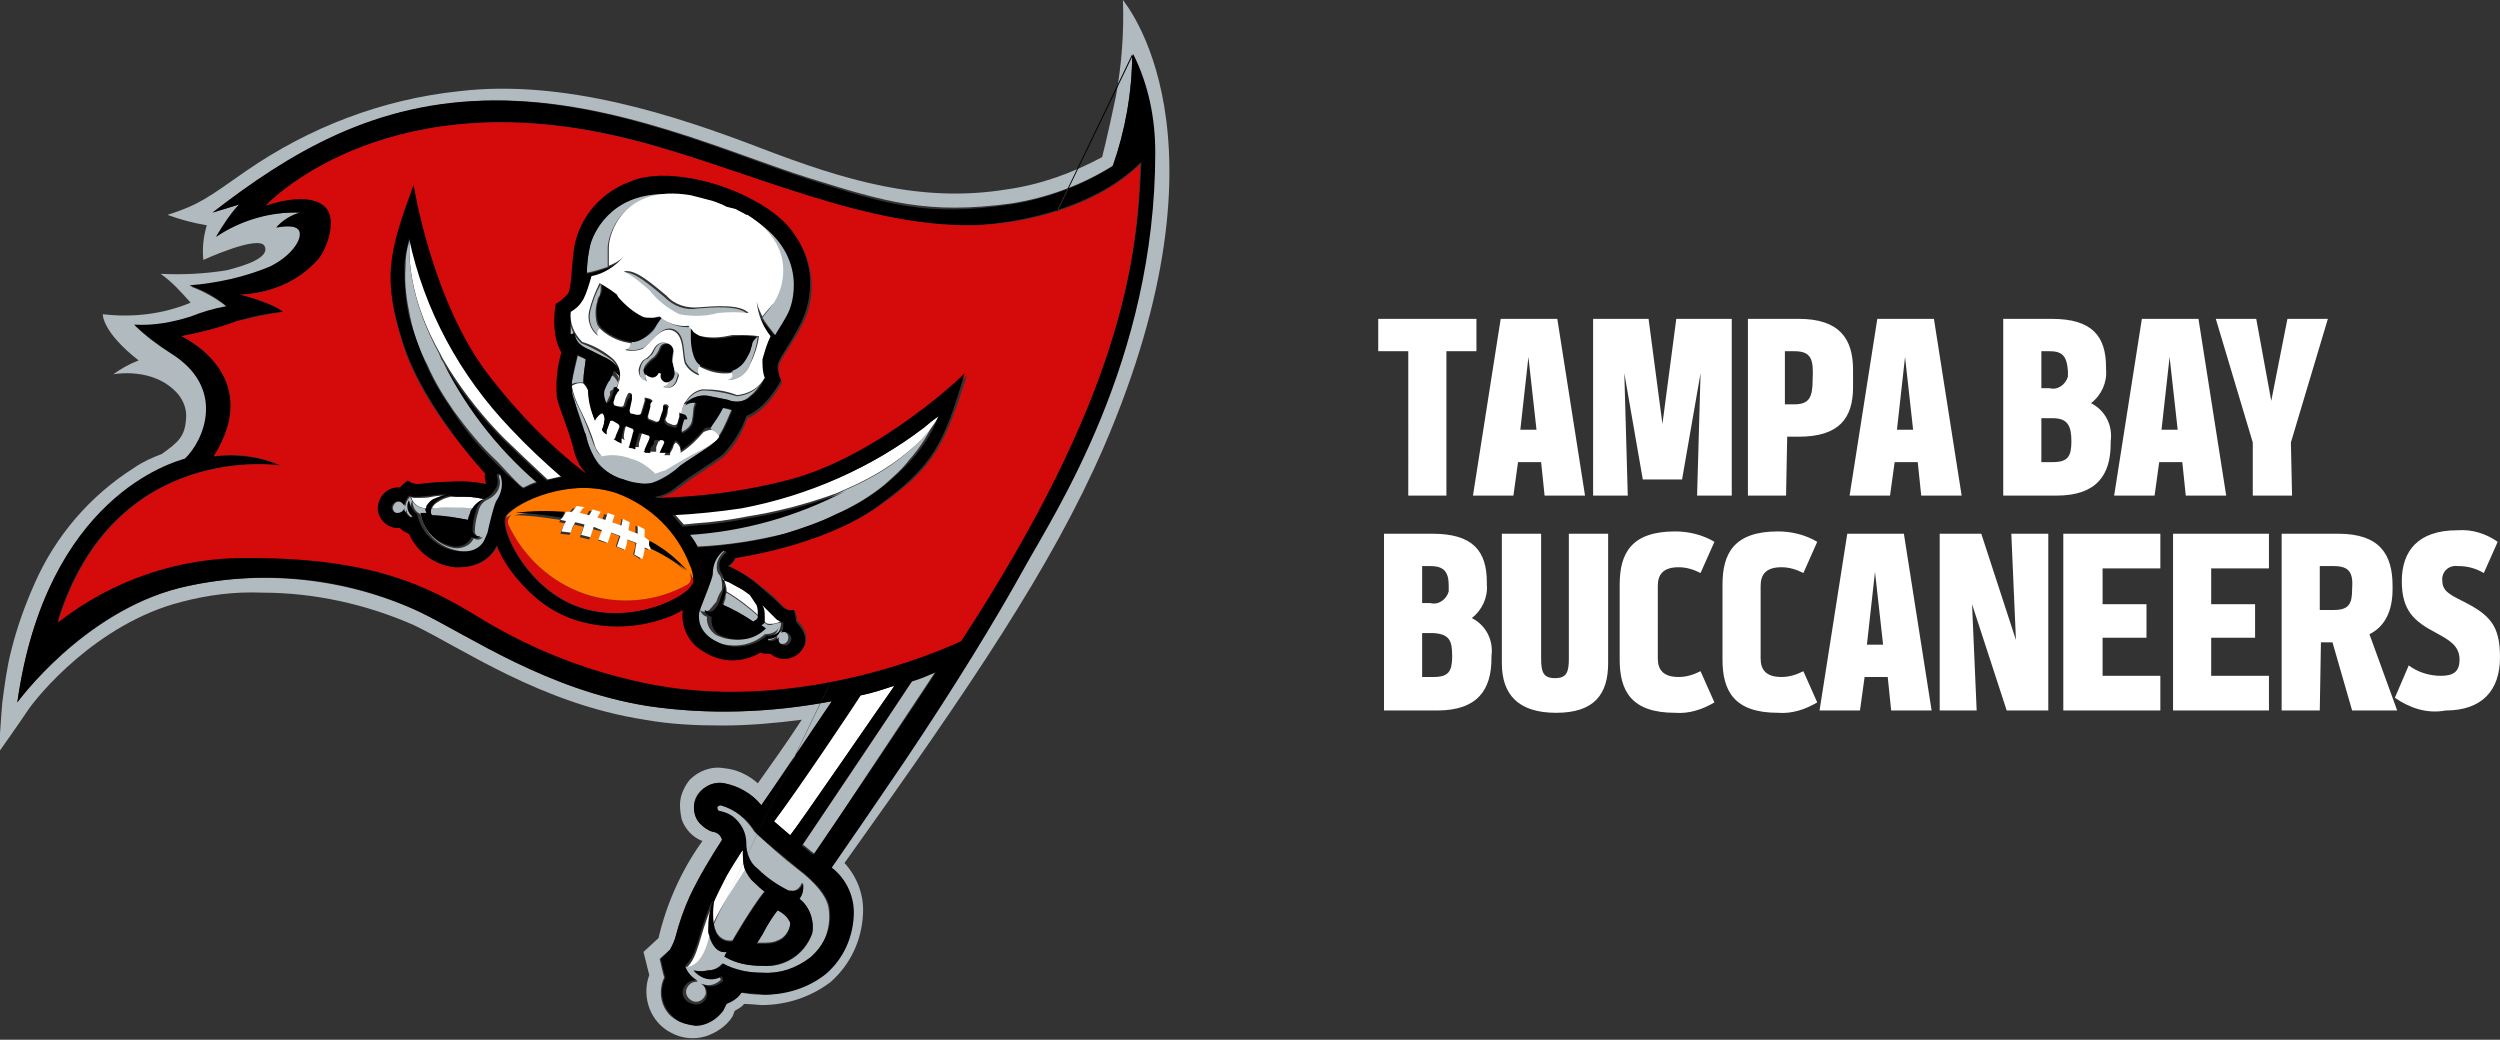 <svg id="BUCS" xmlns="http://www.w3.org/2000/svg" viewBox="0 0 216.4 90">
  <rect x="0" y="0" width="216.4" height="90" fill="#333333" stroke="none"/>
  <style>
    .st0{fill:#fff}.st1{fill:#b1babf}.st2{fill:#d50a0a}
  </style>
  <title>
    NFLSHOP_3C_TLP_tampa_bay_buccaneers
  </title>
  <path class="st0" d="M77.4,59.4c-1,1.4-8.4,12.2-9,12.9l-1.4-1.2c1.9-2.6,7.3-10.7,7.4-10.9c1-0.2,1.9-0.5,2.8-0.8L77.4,59.4z"/>
  <path class="st1" d="M81,58.1c-1.4,2.1-8.8,13.3-10.5,15.8l0,0c-0.3-0.2-0.6-0.5-1-0.8c0.6-0.9,7.4-11,9.5-14.2
	C79.7,58.7,80.3,58.4,81,58.1z"/>
  <path class="st0" d="M61.8,78.1c-0.3,0.8-0.4,1.6-0.4,2.5c0,0.2,0,0.3,0.1,0.5l0,0c-0.6,2.7-1.7,2.7-2,2.7h-0.1
	c1.1-1,1.1-2.8,2.2-5.3L61.8,78.1L61.8,78.1L61.8,78.1L61.8,78.1z"/>
  <path class="st1" d="M68.4 80c-.1.6-.5 1.2-1.1 1.4-.4.2-.9.2-1.4.2h-.4l.5-.8c.4-.7.9-1.5 1.4-2.1.4.2.8.5 1 .9C68.4 79.7 68.4 79.8 68.4 80zM65.3 76.4c-.3-.3-.6-.7-.8-1.1-1.1 1.5-2 3-2.7 4.7 0 .1.1.3.1.4.2.7.8 1.1 1.5 1 0 0 1.6-2.8 2.8-4.3C65.9 76.9 65.6 76.7 65.3 76.4z"/>
  <path class="st0" d="M64.5,75.3c-0.2-0.5-0.2-1.1-0.2-1.7l-0.1,0.1c-0.4,0.7-0.9,1.4-1.3,2.1c-0.4,0.7-1.2,2.2-1.2,2.2
	c-0.1,0.7-0.1,1.3,0,2l0,0C62.5,78.3,63.5,76.8,64.5,75.3z"/>
  <path class="st1" d="M71.7,78.5c-0.3-1.5-2.3-3-2.7-3.3c-1.3-1-2.5-2.1-3.7-3.2c-0.7-1.1-1.7-2-3-2.3c-0.1,0-0.3,0-0.3,0.2
	c0,0.1,0.1,0.3,0.2,0.3c0,0,0,0,0,0l0,0c0.5,0.1,1,0.3,1.4,0.7c0.6,0.5,0.9,1.3,0.9,2.1c0,0.9,0.3,1.7,1,2.2
	c0.8,0.8,1.7,1.4,2.7,1.9h0.2c0.5,0.1,0.9-0.3,1-0.7c0.2,0.5,0.1,1-0.2,1.4c0.9,0.7,1.3,1.9,1.1,3c-0.6,1.8-2.4,3-4.3,2.8
	c-1.2,0-2.3-0.2-3.3-0.8l0.2-0.4c-1,0.2-1.4-1.3-1.5-1.4c-0.6,2.7-1.8,2.7-2.1,2.7h0c0.2,0.6,0.6,1,1.1,1.3c-0.5-0.1-0.9,0.3-1,0.7
	c-0.1,0.5,0.3,0.9,0.7,1c0.5,0.1,0.9-0.3,1-0.7c0-0.4-0.1-0.7-0.5-0.9h-0.1c0.1,0,0.3,0.1,0.4,0.1c0.5,0.2,1.1,0,1.5-0.4
	c-0.1-0.1-0.1-0.3-0.1-0.4C61.6,85,60.6,84.7,60,84c0.4,0.1,0.8,0.1,1.2,0c0.5,0,1-0.2,1.3-0.6l0,0c1.1,0.5,2.2,0.8,3.4,0.8
	c1.5,0.1,3-0.3,4.2-1.2C71.4,81.9,72,80.2,71.7,78.5z"/>
  <path class="st1" d="M97.2,0c0.1,2.8-0.1,5.5-0.6,8.3c-0.8,3.8-1.2,5.3-1.2,5.3c-2.6,1.4-5.4,2.4-8.3,2.8c-7.4,1.2-14-0.8-21.3-3.6
	s-17-6-26.1-4.9c-6.6,0.7-12.9,3.1-18.4,6.9c-3.3,2.3-4,2.9-6.8,3.8c1.1,0.4,2.2,0.7,3.4,0.9c-0.3,1-0.4,2-0.3,3
	c0,0,4.8-2.2,5.3-1.2s-1.7,1.7-3.3,2.1c-1.9,0.3-3.8,0.4-5.7,0.3c1,0.7,1.8,1.6,2.6,2.5c-2.4,1-5,1.3-7.6,1c0,0-0.1,1.5,3.1,4
	c-0.8,0.3-1.5,0.7-2.2,1.2c0,0,3.5-0.7,5.6,1.7c0.5,0.6,0.8,1.4,0.7,2.2c-0.1,1.5-0.7,2-2.1,3c-0.8,0.3-1.7,0.7-2.4,1.2
	c-3.8,2.4-6.8,5.9-8.6,10c-0.8,1.8-1.5,3.7-2,5.7c-0.4,1.5-0.6,3.1-0.8,4.6c-0.1,1-0.3,4.3-0.3,4.3s1.7-2.4,2.5-3.6
	s5.9-7.5,13.3-9.4c2.3-0.6,4.6-0.9,7-0.8c4.5,0,9,1,13.1,2.8c4.2,2,11,6.8,20,8.2c2.2,0.4,4.5,0.5,6.7,0.5c2.3,0,4.6-0.2,6.9-0.5
	c-1.3,2-2.6,3.8-3.8,5.5c-0.8-0.7-1.8-1.2-2.9-1.3c-1.1-0.2-2.2,0.2-3,1c-0.4,0.5-0.7,1.1-0.8,1.7c-0.1,0.6,0,1.2,0.1,1.7
	c0.3,0.9,1,1.6,1.8,1.9c-1.8,2.5-3.1,5.4-3.8,8.4l-1.3,1.2l0.5,2c-0.7,1.9,0.1,4.1,1.9,5c0.9,0.5,2,0.6,3,0.3
	c0.9-0.3,1.8-0.9,2.3-1.7c0.1-0.2,0.1-0.3,0.2-0.5c0.3-0.2,0.6-0.3,0.8-0.6c0.4,0,1.5,0.1,1.5,0.1c2.2,0,4.3-0.7,6-2
	c1.7-1.5,2.7-3.6,2.8-5.9c0.1-1.6-0.5-3.2-1.6-4.4C84.1,59.3,91,49.1,95.5,38.8C107.3,11.5,97.2,0.1,97.2,0z M78,65.9
	c-2.3,3.5-4.5,6.7-6.3,9.2c1.3,1,2,2.6,1.9,4.2c-0.1,1.9-0.9,3.7-2.4,5c-1.5,1.2-3.4,1.8-5.3,1.8c-0.7,0-1.3-0.1-2-0.2
	c-0.3,0.5-0.8,0.8-1.3,1c-0.1,0.2-0.2,0.4-0.3,0.6c-0.5,0.8-1.4,1.2-2.3,1.2c-0.6,0-1.1-0.2-1.6-0.5c-0.8-0.5-1.2-1.4-1.2-2.3l0,0
	c0-0.4,0.1-0.9,0.3-1.3c-0.1-0.2-0.4-1.6-0.4-1.6l0.9-0.8c0.3-0.4,0.4-0.8,0.5-1.2c0.3-1.2,0.7-2.3,1.2-3.4c0.8-1.7,1.8-3.4,2.8-4.9
	c-0.1-0.4-0.4-0.6-0.8-0.7c-0.4-0.1-0.8-0.4-1.1-0.7c-0.4-0.5-0.6-1.1-0.5-1.8c0.1-0.7,0.6-1.2,1.2-1.5l0,0c0.4-0.2,0.9-0.3,1.4-0.2
	c1.2,0.2,2.4,0.9,3.2,1.9c1.8-2.5,6.1-8.8,6.1-9c-5.3,1-10.7,1.2-16,0.4c-8.7-1.4-15.3-6-19.6-8.1c-6.5-3-13.9-3.8-20.9-2.1
	c-8.4,2.2-14,9.9-14,9.9C4,43.1,15,40.1,16.1,39.8c1.6-1.5,3.7-6.1-1.3-9.2c-1.1-0.7-2.2-1.5-3.1-2.4c1.6,0.1,3.3-0.2,4.9-0.7
	c1-0.4,2.1-0.7,3.1-0.9c-1-0.8-2.1-1.4-3.2-1.8c2.4-0.2,4.7-0.8,6.9-1.7c1.9-0.9,3-2.4,2.6-3.1s-2-0.3-2-0.3c0.5-0.6,1.2-1.1,2-1.3
	c-2.6-0.1-5.2,0.6-7.3,2.1c0.6-1,1.2-2,2-2.8l-2.3,0.7c6.6-5.1,14-9.6,24.4-9.7s20.5,4.6,27.2,6.7s10.3,3.2,17.6,2.2
	c3.1-0.5,6.1-1.6,8.8-3.3C97.4,11.2,98,8,98,4.7c1.3,2.7,2,5.6,1.9,8.6c0,18-8.7,31-11.5,35.8S82.3,59.4,78,65.9z"/>
  <path d="M61.8,80L98,4.7c0,3.3-0.6,6.6-1.7,9.7c-2.7,1.7-5.7,2.8-8.8,3.3c-7.3,1.1-10.8,0-17.6-2.2S53.2,8.7,42.8,8.7
	S25,13.3,18.4,18.4l2.3-0.7c-0.8,0.9-1.4,1.8-2,2.8c2.1-1.4,4.7-2.2,7.3-2.1c-0.8,0.2-1.6,0.7-2.1,1.3c0,0,1.7-0.4,2,0.3
	s-0.7,2.2-2.6,3.1c-2.2,0.9-4.5,1.4-6.9,1.6c1.2,0.4,2.3,1,3.2,1.8c-1.1,0.2-2.1,0.5-3.1,0.9c-1.6,0.5-3.2,0.8-4.9,0.7
	c1,0.9,2,1.7,3.1,2.4c5,3.1,2.9,7.7,1.3,9.2c-1,0.3-12,3.3-14.5,21.1c0,0,5.6-7.8,14-9.9c7-1.7,14.4-1,20.9,2.1
	c4.3,2.1,11,6.7,19.6,8.1c5.3,0.8,10.7,0.6,16-0.4c-0.1,0.1-4.3,6.4-6.1,9c-0.8-1-1.9-1.6-3.2-1.9c-0.5-0.1-1,0-1.4,0.2l0,0
	c-0.6,0.3-1,0.9-1.2,1.5c-0.1,0.6,0,1.3,0.5,1.8c0.3,0.3,0.7,0.6,1.1,0.7c0.4,0,0.7,0.3,0.8,0.7c-1,1.6-2,3.2-2.8,4.9
	c-0.5,1.1-0.9,2.3-1.2,3.4c-0.1,0.4-0.3,0.8-0.5,1.2L57.2,83c0,0,0.3,1.4,0.4,1.6c-0.2,0.4-0.3,0.8-0.3,1.3l0,0c0,1,0.5,1.8,1.3,2.4
	c0.5,0.3,1,0.4,1.6,0.5c0.9,0,1.8-0.5,2.4-1.3c0.1-0.2,0.2-0.4,0.3-0.6c0.5-0.2,1-0.5,1.3-1c0.7,0.1,1.3,0.1,2,0.2
	c1.9,0,3.8-0.6,5.3-1.8c1.5-1.3,2.3-3.1,2.4-5c0.1-1.6-0.6-3.2-1.9-4.2c1.8-2.6,4-5.8,6.3-9.2c4.3-6.4,7.8-12.1,10.4-16.8
	S100,31.2,100,13.2c0-3-0.6-5.9-1.9-8.5l0,0L61.8,80z M74.5,60.2c1-0.2,1.9-0.5,2.8-0.8h0.1c-1,1.4-8.4,12.2-9,12.9l-1.4-1.2
	C69,68.5,74.4,60.4,74.5,60.2z M62.9,75.8c0.4-0.7,0.8-1.4,1.3-2.1l0.1-0.1c0,0.6,0,1.2,0.2,1.7c0.2,0.4,0.4,0.8,0.8,1.1
	c0.3,0.3,0.6,0.6,0.9,0.8c-1.2,1.5-2.8,4.3-2.8,4.3c-0.7,0.1-1.3-0.3-1.5-1c-0.1-0.1-0.1-0.3-0.1-0.4l0,0c-0.1-0.7-0.1-1.3,0-2
	C61.8,78,62.6,76.4,62.9,75.8z M67.3,78.8c0.4,0.2,0.8,0.5,1,0.9c0.1,0.1,0.1,0.2,0.1,0.4c-0.1,0.6-0.5,1.2-1.1,1.4
	c-0.4,0.2-0.9,0.2-1.4,0.2h-0.4l0.5-0.8C66.4,80.1,66.9,79.3,67.3,78.8L67.3,78.8L67.3,78.8z M70.1,82.9c-1.2,0.9-2.6,1.4-4.1,1.3
	c-1.2,0-2.4-0.2-3.4-0.8l0,0c-0.3,0.4-0.8,0.6-1.3,0.6c-0.4,0.1-0.8,0.1-1.2,0c0.6,0.8,1.6,1,2.4,0.5c0,0.1,0.1,0.3,0.1,0.4
	c-0.4,0.4-1,0.6-1.5,0.4c-0.1,0-0.3-0.1-0.4-0.1h0.1c0.4,0.3,0.6,0.9,0.2,1.4S60,87,59.5,86.7c-0.4-0.3-0.6-0.9-0.2-1.4
	c0.3-0.4,0.7-0.5,1.1-0.4c-0.5-0.3-0.9-0.7-1.1-1.3c1.1-1,1.1-2.8,2.2-5.3l0.2-0.3l0,0c-0.3,0.8-0.4,1.6-0.4,2.5
	c0,0.2,0,0.3,0.1,0.5l0,0c0,0.1,0.4,1.6,1.5,1.4l-0.2,0.4c1,0.6,2.1,0.8,3.3,0.8c1.9,0.1,3.6-1,4.3-2.8c0.2-1.1-0.2-2.3-1.1-3
	c0.3-0.4,0.4-0.9,0.3-1.4c-0.1,0.5-0.5,0.8-1,0.7h-0.2c-1-0.5-1.9-1.1-2.7-1.9c-0.7-0.5-1-1.4-1-2.2c0-0.8-0.3-1.5-0.9-2.1
	c-0.4-0.4-0.9-0.6-1.4-0.7c-0.1,0-0.2-0.1-0.2-0.3c0,0,0,0,0,0l0,0c0-0.1,0.2-0.2,0.3-0.2c1.3,0.4,2.3,1.2,3,2.3
	c0.2,0.4,2.7,2.3,3.7,3.2c0.4,0.3,2.4,1.8,2.7,3.3C72.1,80.2,71.4,81.8,70.1,82.9L70.1,82.9z M70.4,74L70.4,74
	c-0.3-0.2-0.6-0.5-1-0.8c0.6-0.9,7.4-11,9.5-14.2c0.7-0.2,1.4-0.5,2.1-0.8C79.7,60.3,72.2,71.4,70.4,74L70.4,74L70.4,74z M83.2,55.3
	c-4.7,2.2-15.6,5.8-26.5,3.8c-5.4-0.9-10.6-2.9-15.3-5.9c-4.3-2.6-9-5.1-19.8-5.1c-6-0.1-11.9,1.9-16.6,5.6
	C9.9,38,24.3,40.3,24.3,40.3c-1.8-0.8-3.8-1-5.8-0.8c4.5-7.1-2.8-10.4-2.8-10.4c1.6-0.3,3.2-0.7,4.8-1.3c1.3-0.4,2.6-0.7,4-0.8
	c-0.9-0.8-3.7-1.5-3.7-1.5c2.5-0.1,5-1.1,6.7-3c0.6-0.6,2.2-3.6,0.4-4.8S23,17.8,23,17.8s9.8-10.6,30.1-6.1
	c9.6,2.1,20.5,7.8,30.5,7.8c3.4,0,10.8-1.1,15.2-5.5C98.5,22.5,97,34.3,83.2,55.3L83.2,55.3L83.2,55.3z"/>
  <path class="st2" d="M83.5,19.5c-10-0.1-20.8-5.7-30.5-7.8C32.8,7.2,23,17.8,23,17.8s3.3-1.2,4.9-0.1s0.2,4.2-0.4,4.8
	c-1.7,1.9-4.1,2.9-6.7,3c0,0,2.8,0.7,3.7,1.5c-1.4,0.2-2.7,0.5-4,0.8c-1.6,0.6-3.2,1-4.8,1.3c0,0,7.3,3.3,2.8,10.4
	c2-0.3,4,0,5.8,0.8c0,0-14.4-2.3-19.3,13.6c4.7-3.7,10.6-5.7,16.6-5.6c10.8,0,15.5,2.5,19.8,5.1c4.7,2.9,9.9,4.9,15.3,5.9
	c10.9,2,21.7-1.6,26.5-3.8c13.7-21,15.3-32.8,15.5-41.3C94.3,18.5,87,19.6,83.5,19.5z M76.1,43.8c-4.8,3.4-12.4,4.5-12.4,4.5
	c-0.1,0.3-0.3,0.5-0.6,0.7c1,0.5,1.9,1,2.7,1.7c0.7,0.5,1.4,1.1,2,1.8c0.3,0.2,0.6,0.4,1,0.3c0.1,0.3,0.2,0.6,0.2,0.9
	c0.2,0.2,1.5,1.4,0.3,2.7c-0.7,0.7-1.8,0.7-2.5,0.1c-0.3,0.1-0.6,0-0.9-0.1c-1.5,0.9-3.4,0.8-4.9-0.1c-1.3-0.7-2-2.1-1.8-3.6
	c-0.7,0.4-1.5,0.8-2.2,1c-2.3,0.7-4.8,0.7-7.1,0c-1.6-0.5-3-1.4-4.2-2.6c-1-1-1.8-2.1-2.4-3.4c-0.1-0.2-0.2-0.3-0.2-0.5
	c-0.2,0.4-1,2-3.6,1.9c-1.8-0.1-3.3-1.2-4-2.9c-0.3-0.1-0.6-0.3-0.8-0.5c-1,0.1-1.8-0.6-1.9-1.6c-0.2-1.7,1.5-1.9,1.9-1.9
	c0.2-0.2,0.4-0.4,0.7-0.6c0.2,0.2,0.6,0.4,0.9,0.3c0.9-0.1,1.8-0.2,2.7-0.2c1.1,0,2.1,0,3.2,0.2c-0.1-0.3-0.1-0.6-0.1-0.9
	c0,0-5.4-5.4-7.2-11.1s-1.2-7.8,0.9-13.7c0,0,1.6,10.2,6.6,16.6c2.4,3.1,5.2,5.8,8.2,8.3h0.2c-0.5-0.5-0.8-1.2-1-1.8
	c-0.4-1.8-1.2-3.4-1.5-4.7c-0.1-1.3,0-2.6,0.4-3.9c-1-1.6-0.5-4.2-0.5-4.2c0.4-0.2,0.7-0.4,1-0.8c0.4-0.5,0.3-2,0.6-4.1
	c0.5-2.6,2.3-4.8,4.9-5.7c3.1-1.3,7.8,0.4,7.8,0.4s4.8,1.5,6.5,4.4c1.5,2.2,1.7,5.1,0.4,7.5c-1,1.9-2,3-2,3.7c0,0.4,0.1,0.8,0.3,1.2
	c0,0-1.2,2.4-3,3.1c-0.4,1.2-1.1,2.4-2,3.3c-1,0.8-2.6,1.7-4,2.8c-0.5,0.4-1.2,0.7-1.9,0.9l0.2,0.1c3.9-0.1,7.8-0.6,11.5-1.6
	c7.8-2.1,15.2-9.2,15.2-9.2C81.8,38.4,81,40.4,76.1,43.8z"/>
  <path d="M58.3 32.8l.1-.3c0-.4-.1-.7-.2-1.1 0-.3 0-.6.1-.9.1-.3-.1-.6-.3-.7h-.1c-.3-.1-.6.1-.7.4-.1.3-.3.6-.5.8-.3.2-.6.5-.8.8L55.7 32c-.1.2 0 .4.2.6.1.1.2.1.3.2.3.1.6 0 .8-.3 0 0 0 0 0 0v-.1c0 0 .1-.1.1-.1 0 0 .1.1.1.1-.1.3.1.6.4.7.1 0 .2 0 .3 0C58 33.1 58.2 32.9 58.3 32.8zM59.7 29.3c0 .4.1 1.9.8 2.3l0 0c.8.4 1.7.6 2.7.6l.2-.1 0 0c.3-.1.5-.3.8-.5.3-.3.6-.7.8-1.1.1-.2.1-.4.2-.6 0-.3.2-.5.4-.7h.1c-.6-.1-1.2-.2-1.8-.1h-.3c-.9.2-1.8.3-2.7.1-.2-.1-.4-.2-.6-.3l0 0-.1-.1 0 0c-.1-.1-.3-.3-.4-.5l0 0C59.8 28.3 59.7 29 59.7 29.3zM52.1 24.7c.1.3 0 .6-.1.8-.1.2-.1.3-.2.5-.2.6-.2 1.4 0 2 0 0 .2.3.2.3l0 0c0 .1.1.1.2.2.7.6 1.6 1 2.5 1.1l0 0c.8.1 1.8-1 2-1.3s.6-.9.6-.9c-.2.1-.4.1-.6.1h-.1c-.2 0-.4 0-.7-.1-.8-.4-1.5-1-2.1-1.8l-.2-.2c-.4-.4-.9-.7-1.5-1l0 0L52.1 24.7z"/>
  <path class="st1" d="M53.9 41.5L53.9 41.5c.4.1.8.2 1.2.3.4.1.9.1 1.3 0 .9-.3 1.8-.9 2.5-1.5.4-.3 2.1-1.4 2.4-1.6.4-.3.8-.7 1-1.1.4-.6 1-2.1 1-2.1l-.8-.2 0 0c-.3.6-.7 1.2-1 1.8l0 0c.3.2.6.4.7.7-.5.5-1.1.8-1.7 1.1-1 .5-2 1.1-3 1.7-.3.2-.6.3-.9.3-.5-.6-1.3-1.1-2.1-1.3-.8-.3-1.7-.4-2.5-.2-.3-.2-.4-.5-.6-.9-.4-1.1-.8-2.2-1.3-3.2-.3-.6-.6-1.3-.7-2 .3-.2.7-.2 1.1-.2 0-.1 0-.1 0-.2 0-.5.2-1.7.2-1.8l0 0L50 30.8l0 0c0 .2-.4 1.6-.5 2.3-.1.5 0 1 .2 1.5.1.4.8 2.3.9 2.8l.1.2c.2.9.5 1.8 1.1 2.5C52.4 40.8 53.1 41.3 53.9 41.5zM56.1 25.2c.7.9 1.6 1.6 2.6 2.1 1.1.2 2.2.1 3.3-.1.9-.1 1.8-.1 2.7 0-.7-.8-3-.6-4.3-.5-1.1.2-2.1-.2-2.9-1-1-.8-2.7-2.4-3.7-2.1C54.7 24 55.5 24.5 56.1 25.2zM51.9 29.1c-.2-.2-.2-.5 0-.7 0 0 0 0 0 0l0 0 0 0-.2-.3c-.2-.6-.2-1.4 0-2 0-.2.1-.4.2-.5C52 25.3 52 25 52 24.7l0-.1 0 0c-.4.7-.7 1.5-.9 2.3C50.9 27.8 51.2 28.6 51.9 29.1zM54.7 29.6c-.1.3-.3.5-.5.6.5.2 1 .1 1.5-.1.7-.4 1.5-2 2.6-1.6s.8 2.2 1.1 2.9c.3.5.7.8 1.2 1-.1-.3-.1-.5 0-.8l0 0c-.7-.4-.8-1.9-.8-2.3s0-1 0-1c-.9.1-1.8-.2-2.5-.8 0 0-.4.5-.6.9S55.4 29.7 54.7 29.6zM65.5 29.2c-.2.2-.4.4-.4.7-.1.2-.1.4-.2.6-.2.4-.4.8-.7 1.1-.2.2-.5.4-.8.5 0 0 0 .1 0 .1.1.3-.1.6-.4.7l0 0c.8 0 1.6-.5 1.9-1.3.3-.8.6-1.6.7-2.5L65.5 29.2 65.5 29.2z"/>
  <path class="st1" d="M50.8 30.6c.4.2.8.4 1.2.6.6.3 1.2.8 1.5 1.4l0 0c.1.2.1.4 0 .6 0 0 0-.1 0-.1-.1-.1-.1-.2-.2-.3l0 0c-.1-.2-.3-.3-.5-.4l0 0c-.1.3-.2.5-.3.8-.1.2-.3.5-.4.7l0 0c-.2.4-.1.9.1 1.3.1 0 .2-.1.6-1 0 0 0-.1 0-.1 0-.1 0-.1 0-.2l0 0c.1-.1.2-.2.4-.2h.1c.1-.2.2-.4.2-.6.2-.7 0-1.4-.5-1.9-.8-.6-1.7-1.1-2.7-1.5-.7-.7-1.1-1.6-1-2.6 0 0 0 .5 0 1.1 0 .2 0 .4 0 .6 0 .1 0 .2 0 .2C49.5 29.8 50.1 30.4 50.8 30.6zM59.3 36c.1 0 .1.1.1.1l.1.1h-.2c-.1 0-.1 0-.2.1-.3.9-.2 1.1-.1 1.1.4-.2.8-.5.9-1 0 0 .1-.6.1-.8 0-.3.1-.6.2-.8l0 0c-.3 0-.7.1-1 .2-.1.2-.2.5-.2.8L59.3 36z"/>
  <path class="st1" d="M63.8 34.3c-1-.3-2-.5-3-.5-.6.1-1.1.5-1.4 1l0 0c.6-.5 1.3-.6 2-.5.5.1 1 .2 1.5.3.7.3 1.5.2 2-.3.4-.3.7-.7 1-1.2l0 0C65.5 33.8 64.7 34.2 63.8 34.3zM58.5 31.6L58.5 31.6c-.1-.3-.1-.5 0-.8.1-.4-.1-.9-.5-1.1.3.1.4.4.3.7-.1.3-.1.6-.1.9.1.4.2.7.2 1.1l-.1.3c-.1.2-.3.3-.5.4l0 0c-.1.2-.2.4-.5.4l0 0c.5.2 1 0 1.2-.5l.1-.3c.1-.2.1-.4 0-.6C58.6 32 58.5 31.8 58.5 31.6zM55.7 32l.1-.3c.2-.3.5-.6.8-.8.2-.2.4-.5.5-.8.1-.3.4-.4.7-.4-.4-.2-.9.1-1.1.5-.1.2-.2.5-.4.6l0 0c-.1.1-.2.3-.4.3-.2.1-.3.3-.4.5L55.4 32c-.1.5.1 1 .6 1.1-.1-.2-.2-.4-.1-.6l0 0C55.7 32.3 55.7 32.1 55.7 32z"/>
  <path class="st0" d="M49.5 33.4c.1.7.4 1.4.7 2 .5 1 1 2.1 1.3 3.2.1.3.3.6.6.9.8-.2 1.7-.1 2.5.2.8.2 1.5.7 2.1 1.3.3-.1.6-.2.9-.3 1-.6 2-1.2 3-1.7.6-.3 1.2-.7 1.7-1.1-.1-.3-.4-.6-.7-.7-.2 0-.5.1-.7.2-.6.7-1.2 1.3-2 1.8.1-.3-.1-.7-.4-.9-.1.1-.2.2-.2.3 0 .1-.2.5-.3.6 0 .1 0 .1 0 .2h-.5c.2-.3.3-.6.4-.9 0-.1 0-.2-.1-.3 0 0 0 0 0 0l0 0L57.4 38l0 0c-.1 0-.3 0-.3.2L57 38.2l-.2.5 0 0c0 .1 0 .3 0 .4-.1 0-.3 0-.4 0L56 39c.1-.1.1-.2.1-.3l0 0 .4-.9c0 0 .1-.2-.1-.3l-.6-.2c-.1 0-.2 0-.2.1l-.1.3-.2.7 0 0c0 .1 0 .2 0 .3h-.3c-.1 0-.2-.1-.3-.1 0 0 .1-.1.1-.2.1-.3.2-.8.3-1.1 0-.1 0-.2-.1-.3l-.5-.2c-.1-.1-.2 0-.3 0 0 0 0 0 0 0l0 0c-.1.3-.2.7-.2 1 0 .1 0 .2.1.3l-.4-.2L53.2 38c.1-.1.1-.2.1-.3.1-.2.2-.4.3-.7v0c.1-.1 0-.3-.1-.4L53 36.4c-.1 0-.2 0-.2.1l0 0c-.1.3-.2.5-.3.8 0 .1 0 .2 0 .3-.2-.1-.3-.2-.4-.4.1-.2.2-.5.2-.7.1-.2 0-.5-.1-.7-.1-.1-.4.2-.5.3-.1.1-.1.2-.2.3l0 0c-.3-.8-.5-1.7-.6-2.6-.1-.2-.2-.4-.4-.6C50.2 33.1 49.8 33.2 49.5 33.4zM57.9 29.8L57.9 29.8z"/>
  <path class="st1" d="M73.2,42.4L73.2,42.4c-4.2,2.2-8.8,3.5-13.5,3.8c0.2,0.4,0.5,0.7,0.7,1.1c2.5-0.1,5-0.5,7.5-1.1
	c1.5-0.4,3.1-1,4.5-1.7c1.5-0.7,2.9-1.5,4.1-2.5c0.8-0.7,1.6-1.4,2.2-2.2c1-1.1,1.8-2.4,2.3-3.7v-0.1C81.2,36,79.7,39.6,73.2,42.4z"/>
  <path class="st0" d="M58.3,44.4c0.3,0.3,0.6,0.7,0.9,1l1-0.1c1.5-0.1,3-0.3,4.5-0.6c2.6-0.4,5.2-1.1,7.7-2l0.9-0.4
	c6.4-2.8,8-6.3,8-6.4l-0.7,0.6L80,37c-4.6,3.5-9.9,5.8-15.6,6.8C62.4,44.1,60.4,44.3,58.3,44.4z"/>
  <path class="st2" d="M59.5,50.6c-2.7,1.5-6,1.8-8.9,0.8c-2.9-1-5.3-3.2-6.6-6c-0.1-0.4,0-0.8,0.4-0.9c-0.2,0-0.4,0.1-0.6,0.3
	c0,0,0,0.1,0,0.1c-0.4,1.2,2,6.2,6.5,7.7s9.3-0.9,9.8-2.2c0-0.1,0-0.1,0-0.2c-0.1-0.2-0.2-0.4-0.3-0.5
	C59.9,49.9,59.8,50.3,59.5,50.6z"/>
  <path d="M53.5,42.7c-4.1-1.4-8.6,0.7-9.6,1.9l-0.1,0.2l0,0c0.2-0.1,0.4-0.2,0.6-0.3c-0.4,0.2-0.5,0.6-0.4,0.9
	c1.3,2.8,3.7,5,6.6,6c3,1,6.2,0.7,8.9-0.8c0.3-0.2,0.4-0.6,0.2-1c0,0,0,0,0,0l0,0c0.1,0.1,0.2,0.3,0.3,0.5c0-0.4,0-0.9-0.2-1.3
	C58.7,46,56.4,43.7,53.5,42.7z M56.1,47.4v0.2l-0.5-0.2c-0.1,0.3-0.1,0.7-0.2,1L54.8,48c0.1-0.3,0.2-0.7,0.2-1l-0.8-0.3
	c-0.1,0.3-0.1,0.6-0.2,0.9l-0.7-0.3c0.1-0.3,0.2-0.6,0.3-0.9l-0.8-0.3l-0.3,0.9l-0.7-0.2l0.3-0.8l-0.8-0.2c-0.1,0.3-0.2,0.6-0.3,0.9
	l-0.8-0.2c0.1-0.3,0.2-0.6,0.3-0.9l-0.8-0.2c-0.1,0.3-0.3,0.6-0.4,0.9l-0.8-0.1c0.1-0.3,0.2-0.6,0.4-0.9l-0.5-0.1l0.1-0.2
	c-1.3-0.2-2.7-0.4-4-0.4c1.4-0.3,2.9-0.3,4.3-0.1v-0.1l0.4,0.1c0.1-0.2,0.3-0.4,0.4-0.5l0.7,0.1c-0.1,0.2-0.3,0.4-0.4,0.5l0.8,0.2
	l0.3-0.6l0.7,0.2l-0.3,0.5l0.7,0.2l0.2-0.6l0.6,0.2L53,45.2l0.7,0.3c0-0.2,0.1-0.4,0.1-0.6l0.6,0.3c0,0.2,0,0.4-0.1,0.7l0.7,0.3
	v-0.7l0.6,0.3v0.7l0.4,0.2v0.1c1.2,0.7,2.4,1.6,3.3,2.6C58.4,48.6,57.3,47.9,56.1,47.4z" fill="#ff7900"/>
  <path d="M44.6 44.4c1.3 0 2.7.2 4 .4l.3-.5C47.5 44.2 46 44.2 44.6 44.4zM56.2 46.8v.6c1.2.6 2.3 1.2 3.3 2C58.5 48.3 57.4 47.4 56.2 46.8z"/>
  <path class="st0" d="M56.2 46.8L56.2 46.8l-.4-.3v-.7l-.6-.3v.7l-.8-.3c0-.2.1-.4.1-.7l-.6-.3c0 .2-.1.4-.1.6L53 45.2l.2-.6-.6-.2L52.4 45l-.7-.2.3-.5-.7-.2L51 44.6l-.8-.2c.1-.2.2-.4.4-.5l-.7-.1c-.1.2-.3.4-.4.5L49 44.3v0l-.3.5L48.5 45l.5.1c-.2.3-.3.6-.4.9l.8.1c.1-.3.2-.6.4-.9l.8.2c-.1.3-.2.6-.3.9l.8.2c.1-.3.2-.6.3-.9l.7.3-.3.8.8.3.3-.9.8.3c-.1.3-.2.6-.3.9l.7.3c.1-.3.2-.6.2-.9l.8.3c-.1.3-.1.7-.2 1l.7.4c.1-.3.2-.7.2-1l.5.2v-.2C56.1 47.2 56.2 47 56.2 46.8zM38.1 30.6l.2.4.6 1c1.4 2.2 3 4.2 4.8 6 0 0 2.6 2.5 3.7 3.5.4-.1.9-.2 1.3-.3-1.6-1.3-3-2.7-4.4-4.2-4.4-4.6-7.4-10.3-8.8-16.5C35.5 20.6 34.8 24.8 38.1 30.6z"/>
  <path class="st1" d="M44.6 41.6c.2.2.5.5.7.6.4-.2.8-.4 1.2-.5-3.6-3.1-6.5-6.9-8.5-11.1l0 0c-3.2-5.9-2.5-10-2.5-10v.1c-.3.8-.4 1.6-.4 2.5-.1 1.4.1 2.8.4 4.2.3 1.5.8 2.9 1.5 4.2.6 1.4 1.4 2.7 2.3 4 1.1 1.5 2.3 3 3.7 4.3L44.6 41.6zM38.3 31l-.2-.4L38.3 31zM37.4 44c-.1.1-.1.2-.1.3 0 .1 0 .2.1.3 1 .1 2.1.2 3.1.4 0-.2.1-.4.2-.6 0-.1.1-.3.2-.4l0 0C39.7 43.8 38.6 43.9 37.4 44z"/>
  <path class="st0" d="M37.4,44c1.2-0.1,2.3-0.1,3.5,0l0,0c0.2-0.4,0.6-0.6,1-0.8c-0.5-0.1-1.1-0.2-1.6-0.2l-0.8,0H39
	c-0.4,0.1-0.7,0.2-1,0.4C37.8,43.5,37.5,43.7,37.4,44z"/>
  <path class="st0" d="M36.9,44l0.1-0.1c0.1-0.2,0.3-0.4,0.6-0.6l0,0c0.4-0.2,0.9-0.4,1.4-0.4h-0.2c-0.5,0-0.9,0-1.4,0.1
	c-0.4,0.1-0.8,0.1-1.2,0.1c-0.1,0-0.2,0-0.3,0l0,0c-0.1,0-0.2,0-0.3-0.1C35.7,43.6,36.3,44,36.9,44z"/>
  <path class="st1" d="M43.3,41.1c-0.1,0-0.1,0.1-0.1,0.2l0,0c0.1,0.3,0.1,0.6,0,0.9c-0.1,0.4-0.5,0.8-0.9,1c-0.5,0.2-0.8,0.6-0.9,1.1
	c-0.2,0.6-0.3,1.2-0.3,1.8c0.1,0.3,0.4,0.5,0.7,0.4c-0.2,0.2-0.5,0.3-0.8,0.1c-0.3,0.7-1.2,1-1.9,0.8c-1.3-0.3-2.3-1.4-2.5-2.8
	c0.2,0,0.4,0,0.5,0l0,0c-0.1-0.1-0.1-0.2-0.1-0.3c0-0.1,0-0.2,0-0.3c-0.7,0.1-1.3-0.4-1.5-1c-0.2,0.2-0.4,0.5-0.4,0.9
	c0-0.3-0.3-0.5-0.6-0.5c-0.2,0-0.4,0.2-0.5,0.5l0,0c0,0.3,0.2,0.6,0.5,0.6c0.3,0.1,0.6-0.1,0.7-0.4c0,0,0,0,0-0.1l0,0
	c0,0.1,0,0.1,0,0.2c0,0.2,0.1,0.3,0.2,0.4c0.1,0.1,0.2,0.2,0.4,0.3l0,0c0.1-0.1,0.1-0.1,0.2-0.2c-0.4-0.3-0.6-0.9-0.3-1.4
	c0,0.5,0.2,1,0.7,1.2c0.3,1.4,1.2,2.5,2.6,3c2.1,0.7,3-0.3,3.2-0.7c0.1-0.2,0.3-0.7,0.3-0.7c0.2-0.5,0.7-2.6,0.8-2.8
	c0.4-0.6,0.6-1.4,0.5-2.1C43.5,41.1,43.4,41,43.3,41.1L43.3,41.1L43.3,41.1L43.3,41.1z"/>
  <path class="st0" d="M62.5,50c0.3,0.4,0.4,0.8,0.4,1.2c1,0.6,1.9,1.3,2.8,2.1c0.1-0.3,0-0.6-0.1-0.9c-0.1-0.3-0.3-0.6-0.6-0.9
	l-0.1-0.1L64.2,51l-1.1-0.6l-0.5-0.3L62.5,50z"/>
  <path class="st0" d="M65.9,52.8C66,53,66,53.2,66,53.5c0,0.1,0,0.1,0,0.2l0,0l0.1,0.1l0.2,0.1c0.1,0.1,0.2,0.1,0.4,0.1
	c0.4,0,0.7-0.1,1-0.3l0,0c-0.1,0-0.2-0.1-0.3-0.1c-0.1-0.1-0.2-0.1-0.3-0.2c-0.1-0.1-0.5-0.5-0.6-0.6l-0.4-0.4
	c-0.2-0.2-0.5-0.5-0.7-0.6L65,51.6C65.4,51.9,65.7,52.3,65.9,52.8z"/>
  <path class="st1" d="M66.7,54.1c-0.1,0-0.3,0-0.4-0.1l-0.2-0.2L66,53.7l0,0c0,0.1,0,0.2-0.1,0.2c-0.1,0.1-0.2,0.1-0.3,0.2l0,0
	c0.1,0.1,0.3,0.2,0.4,0.3c-1,1-2.5,1.2-3.7,0.7c-0.7-0.2-1.2-1-1.1-1.7c-0.3-0.1-0.5-0.3-0.6-0.6l0,0c0.2,0.2,0.5,0.2,0.8,0
	c0.2-0.2,0.4-0.5,0.6-0.7c0.1-0.3,0.2-0.6,0.4-0.9c0.1-0.1,0.1-0.2,0.1-0.4c0-0.3,0-0.7-0.2-1C62,49.5,62,49,62.1,48.6
	c0.1-0.3,0.3-0.6,0.5-0.8c0.1-0.1,0.1-0.1,0-0.2c0,0,0,0,0,0l0,0c-0.1,0-0.1,0-0.2,0c-0.5,0.5-0.8,1.2-0.9,2c0,0.3-0.9,2.2-1,2.8
	c-0.1,0.2-0.1,0.5-0.2,0.8c0,0.4,0,1.7,2.1,2.5c1.3,0.4,2.8,0.1,3.8-0.8c0.4,0,0.8-0.1,1.1-0.4l0.1-0.2c-0.1,0.5-0.5,0.8-0.9,0.9
	h-0.2c0,0.1,0,0.1,0,0.2h0.2c0.3,0,0.5-0.1,0.7-0.3l0.1-0.1c-0.1,0.3,0,0.6,0.2,0.7c0.3,0.1,0.6,0,0.7-0.3c0.1-0.3,0-0.6-0.3-0.7
	c-0.1-0.1-0.3,0-0.5,0c0.1-0.2,0.2-0.5,0.2-0.7v-0.1l0,0C67.4,53.9,67.1,54,66.7,54.1z"/>
  <path class="st1" d="M62.8 51.8l-.2.6c1 .4 1.9.9 2.7 1.5.1 0 .2-.1.3-.2.1-.1.1-.2.1-.3-.9-.8-1.8-1.5-2.8-2.1C62.8 51.5 62.8 51.6 62.8 51.8zM59.7 17c-5.9-1-7.1 3.4-7.1 4.5v1.6c-.6.2-1.2.4-1.8.5 0-.8.1-1.7.3-2.5.2-.8 1.6-4.4 6.4-4.4.5 0 1.1 0 1.6.1L59.7 17C59.7 17 59.7 17 59.7 17z"/>
  <path d="M68.4,41.5c-3.8,1-7.6,1.5-11.5,1.6L56.7,43c0.7-0.1,1.3-0.4,1.9-0.9c1.4-1.1,3-2,4-2.8c0.9-1,1.6-2.1,2-3.3
	c1.8-0.7,3-3.1,3-3.1c-0.2-0.4-0.3-0.8-0.3-1.2c0-0.6,1-1.7,2-3.7c1.2-2.4,1.1-5.3-0.4-7.5c-1.7-2.9-6.5-4.4-6.5-4.4
	s-4.7-1.7-7.8-0.4c-2.5,0.9-4.4,3-4.9,5.7c-0.3,2.2-0.2,3.6-0.6,4.1c-0.3,0.3-0.6,0.6-1,0.8c0,0-0.5,2.6,0.5,4.2
	c-0.4,1.3-0.5,2.6-0.4,3.9c0.3,1.3,1.1,2.9,1.5,4.7c0.2,0.7,0.5,1.3,1,1.8h-0.1c-3.1-2.4-5.8-5.2-8.2-8.3c-5-6.4-6.6-16.6-6.6-16.6
	c-2.2,6-2.7,8.1-0.9,13.7S42,41,42,41c-0.1,0.3,0,0.6,0.1,0.9c-1-0.2-2.1-0.3-3.2-0.2c-0.9,0-1.8,0.1-2.7,0.2
	c-0.3,0-0.7-0.1-0.9-0.3c-0.3,0.2-0.5,0.4-0.7,0.6c-1-0.1-1.8,0.7-1.9,1.7c0,0.1,0,0.2,0,0.2c0.1,1,1,1.7,1.9,1.6
	c0.2,0.2,0.5,0.4,0.8,0.5c0.7,1.6,2.2,2.7,4,2.9c2.6,0.1,3.4-1.5,3.6-1.9l0.2,0.5c0.6,1.3,1.5,2.4,2.5,3.4c1.2,1.2,2.6,2.1,4.2,2.6
	c2.3,0.7,4.8,0.7,7.1,0c0.7-0.2,1.5-0.5,2.1-0.9c-0.2,1.4,0.5,2.9,1.8,3.6c1.5,1,3.4,1,4.9,0.1c0.3,0.1,0.6,0.1,0.9,0.1
	c0.7,0.6,1.8,0.6,2.5-0.1c1.2-1.2-0.1-2.4-0.3-2.7c0-0.3-0.1-0.7-0.2-1c-0.4,0.1-0.7,0-1-0.3c-0.6-0.6-1.3-1.2-2-1.8
	C64.9,50,64,49.4,63,49c0.3-0.2,0.5-0.4,0.6-0.7c0,0,7.6-1,12.4-4.5s5.7-5.4,7.5-11.5C83.6,32.3,76.2,39.4,68.4,41.5z M49.4,28.9
	c0-0.2,0-0.4,0-0.6c0-0.5,0-1.1,0-1.1c0.4-0.3,0.8-0.7,1.1-1.1c0.3-0.6,0.5-1.3,0.7-2c1.1-0.3,2-0.9,2.7-1.7
	c-0.4,0.3-0.8,0.6-1.3,0.8c-0.6,0.2-1.2,0.4-1.8,0.5c0-0.8,0.1-1.7,0.3-2.5c0.2-0.8,1.6-4.4,6.4-4.4c0.5,0,1.1,0,1.6,0.1l0.6,0.1
	l0,0c1.1,0.2,2,0.5,2.2,0.6H62l0.5,0.1l0.2,0.1l0.2,0.1l0.3,0.1l0.4,0.2l0.2,0.1c6.2,3,4.8,7.7,4.5,8.6c-0.3,0.7-0.8,1.4-1.3,2.1
	c-0.4-0.5-0.8-1-1.2-1.5c-0.2-0.4-0.4-0.8-0.4-1.2c0.1,1.1,0.5,2.1,1.2,3c-0.3,0.6-0.5,1.3-0.7,2c-0.1,0.5,0,1.1,0.2,1.6L66,33.1
	l0,0c-0.2,0.5-0.6,0.9-1,1.2c-0.5,0.5-1.3,0.6-2,0.3c-0.5-0.1-1-0.2-1.5-0.3c-0.7-0.2-1.4,0-2,0.5l0,0c-0.1,0.1-0.1,0.2-0.2,0.3
	c0.3-0.2,0.7-0.3,1-0.2l0,0c-0.1,0.3-0.2,0.5-0.2,0.8c0,0.3-0.1,0.5-0.1,0.8c-0.1,0.5-0.5,0.8-0.9,1c-0.1,0-0.2-0.2,0.1-1.1
	c0-0.1,0.1-0.1,0.2-0.1h0.1L59.4,36c0,0-0.1-0.1-0.1-0.1L59,35.8h-0.2c0,0,0,0.1,0,0.1c0,0.1,0,0.1,0,0.2l0,0v0.2
	c-0.1,0.2-0.1,0.4-0.2,0.6l0,0c0,0.1-0.2,0.2-0.3,0.1c0,0,0,0,0,0l0,0l-0.6-0.2c-0.1-0.1-0.2-0.2-0.2-0.3l0,0v-0.1
	c0-0.2,0.2-0.6,0.2-0.7c0-0.1,0.1-0.3,0.1-0.4c-0.1-0.1-0.1-0.1-0.2-0.2c-0.1,0-0.1,0-0.2,0c0,0-0.1,0.1-0.1,0.2l-0.1,0.5l-0.2,0.6
	c0,0.1-0.1,0.2-0.2,0.2h-0.1l-0.5-0.2l0,0c-0.1,0-0.2-0.2-0.2-0.3c0,0,0,0,0,0l0,0l0.3-0.8l0-0.2l0,0c0-0.1,0.1-0.3,0.2-0.3
	c-0.1-0.1-0.2-0.1-0.3-0.2l-0.3-0.1c0,0.1,0,0.2,0,0.2l-0.3,1c0,0.1-0.1,0.1-0.1,0.2c-0.1,0-0.2,0-0.2,0l0,0c-0.2,0-0.4-0.1-0.5-0.1
	c-0.1,0-0.2-0.1-0.2-0.3l0,0l0.2-0.9l0,0c0-0.1,0-0.2,0-0.3c0-0.1,0-0.2-0.1-0.2c0,0,0,0,0,0h0c-0.1,0-0.2,0.1-0.2,0.2
	c0,0.1,0,0.2-0.1,0.2l0,0c-0.1,0.2-0.2,0.4-0.2,0.6c-0.1,0.1-0.2,0.2-0.3,0.2l-0.5-0.1l0,0c-0.1,0-0.2-0.2-0.1-0.3c0,0,0,0,0,0l0,0
	c0.1-0.2,0.1-0.4,0.2-0.6c0-0.1,0.1-0.2,0.2-0.3c0-0.1,0.1-0.1,0.1-0.2c0-0.1-0.1-0.2-0.2-0.2h-0.1l-0.1-0.1c-0.1,0-0.3,0-0.3,0.1
	l0,0c0,0.1,0,0.1,0,0.2c0,0,0,0.1,0,0.1c-0.3,0.9-0.5,1-0.6,1c-0.2-0.4-0.3-0.9-0.1-1.3l0,0c0.1-0.2,0.2-0.5,0.4-0.7
	c0.1-0.3,0.3-0.5,0.3-0.8l0,0c0.2,0.1,0.3,0.3,0.5,0.4l0,0c0.1,0.1,0.2,0.2,0.2,0.3c0,0,0,0.1,0,0.1c0.1-0.2,0.1-0.4,0-0.6l0,0
	c-0.3-0.6-0.8-1.1-1.5-1.4c-0.4-0.2-0.8-0.4-1.2-0.6c-1.2-0.5-1.2-0.9-1.4-1.5C49.4,29,49.4,28.9,49.4,28.9L49.4,28.9L49.4,28.9z
	 M50.7,37.6l-0.1-0.2c-0.2-0.5-0.8-2.3-0.9-2.8c-0.2-0.4-0.2-0.8-0.2-1.3v-0.3c0.1-0.7,0.4-2.1,0.5-2.3l0,0c0,0,0.6,0.3,0.7,0.4l0,0
	c0,0.2-0.2,1.3-0.2,1.8c0,0.1,0,0.1,0,0.2c0.2,0.2,0.3,0.4,0.4,0.6c0,0.9,0.2,1.8,0.6,2.7l0,0c0-0.1,0.1-0.2,0.2-0.3
	c0.1-0.2,0.3-0.4,0.5-0.3c0.1,0.2,0.2,0.4,0.1,0.7c0,0.2-0.1,0.5-0.2,0.7c0.1,0.2,0.3,0.3,0.4,0.4c0-0.1,0-0.2,0-0.3
	c0.1-0.3,0.2-0.5,0.3-0.8c0-0.1,0.1-0.1,0.2-0.1l0,0l0.5,0.3c0.1,0.1,0.2,0.2,0.1,0.4l0,0c-0.1,0.2-0.2,0.4-0.3,0.7
	c0,0.1-0.1,0.2-0.2,0.2l0.3,0.2l0.4,0.2c0-0.1,0-0.2,0-0.3c0-0.3,0.1-0.7,0.2-1c0-0.1,0.1-0.2,0.2-0.2l0,0l0.5,0.2
	c0.1,0,0.2,0.2,0.1,0.3c-0.1,0.4-0.2,0.8-0.3,1.1c0,0.1,0,0.1-0.1,0.2c0.1,0.1,0.2,0.1,0.3,0.1l0.3,0.1c0-0.1,0-0.2,0-0.3l0,0
	l0.2-0.7l0.1-0.3c0-0.1,0.1-0.2,0.2-0.1l0.6,0.2c0.2,0,0.1,0.3,0.1,0.3l-0.4,0.9c0,0.1,0,0.2-0.1,0.2l0.2,0.1c0.1,0,0.3,0,0.4,0
	c0-0.1,0-0.3,0-0.4l0,0l0.3-0.4v-0.2c0.1-0.1,0.2-0.2,0.3-0.1l0,0h0.4l0,0c0.1,0,0.2,0.1,0.2,0.2l0,0c-0.1,0.3-0.3,0.6-0.4,0.9H58
	c0-0.1,0-0.1,0-0.2c0.1-0.2,0.3-0.6,0.3-0.6c0-0.1,0.1-0.2,0.2-0.3c0.3,0.2,0.5,0.5,0.4,0.9c0.8-0.5,1.4-1.1,2-1.8
	C61,37,61.3,37,61.5,37l0,0c0.4-0.5,0.8-1.1,1.1-1.7l0,0c0.3,0,0.6,0.1,0.8,0.2c0,0-0.6,1.5-1,2.1c-0.3,0.5-0.6,0.8-1.1,1.1
	c-0.4,0.3-2,1.3-2.4,1.6c-0.7,0.7-1.5,1.2-2.4,1.5c-0.4,0.1-0.9,0.1-1.3,0c-0.4,0-0.8-0.1-1.2-0.3l0,0c-0.8-0.2-1.6-0.7-2.2-1.3
	C51.3,39.4,50.9,38.6,50.7,37.6L50.7,37.6L50.7,37.6z M39.2,35.6c-0.9-1.3-1.7-2.6-2.3-4c-0.6-1.4-1.1-2.8-1.5-4.2
	c-0.3-1.4-0.4-2.8-0.4-4.2c0-0.8,0.2-1.7,0.4-2.5v-0.1c1.3,6.2,4.4,11.9,8.8,16.5c1.4,1.5,2.9,2.9,4.4,4.2c-0.5,0.1-0.9,0.2-1.3,0.3
	c-1.1-1-3.7-3.5-3.7-3.5c-1.8-1.8-3.4-3.8-4.8-6l-0.6-1L38,30.6l0,0c2,4.3,4.9,8.1,8.5,11.2c-0.4,0.1-0.8,0.3-1.2,0.5
	c-0.3-0.2-0.5-0.4-0.7-0.6c-0.6-0.5-1.2-1.1-1.8-1.7C41.4,38.6,40.2,37.2,39.2,35.6L39.2,35.6z M39.5,43h0.8c0.6,0,1.1,0.1,1.6,0.2
	c-0.4,0.1-0.7,0.4-1,0.8c-0.1,0.1-0.2,0.3-0.2,0.4c-0.1,0.2-0.1,0.5-0.2,0.6c-1-0.2-2.1-0.4-3.1-0.4c-0.1-0.1-0.1-0.2-0.1-0.3
	c0-0.1,0-0.2,0-0.3c0.1-0.3,0.4-0.5,0.6-0.7c0.3-0.2,0.6-0.3,1-0.4L39.5,43L39.5,43z M43,43.3c-0.2,0.2-0.7,2.3-0.8,2.8
	c0,0-0.2,0.5-0.3,0.7c-0.2,0.4-1,1.4-3.2,0.7c-1.3-0.5-2.3-1.6-2.6-3c-0.4-0.3-0.6-0.7-0.7-1.2c-0.3,0.5-0.1,1.1,0.3,1.4
	c-0.1,0-0.1,0.1-0.1,0.1l0,0c-0.2,0-0.3-0.2-0.4-0.3c-0.1-0.1-0.2-0.3-0.2-0.4c0-0.1,0-0.1,0-0.2l0,0c0,0.3-0.3,0.5-0.6,0.5
	c0,0,0,0,0,0l0,0c-0.3,0-0.5-0.2-0.5-0.5c0-0.3,0.3-0.5,0.6-0.5c0,0,0,0,0,0l0,0c0.2,0,0.4,0.2,0.5,0.4c0-0.3,0.2-0.7,0.4-0.9
	c0.1,0,0.2,0.1,0.3,0.1h0.4c0.4,0,0.8-0.1,1.2-0.1c0.5-0.1,0.9-0.1,1.4-0.1h0.2c-0.5,0-0.9,0.2-1.4,0.4l0,0
	c-0.2,0.1-0.4,0.3-0.6,0.6v0.1c0,0.1-0.1,0.2-0.1,0.2c0,0.1,0.1,0.2,0.1,0.3l0,0c-0.2,0-0.4,0-0.5,0c0.2,1.4,1.2,2.5,2.5,2.8
	c0.7,0.3,1.6,0,1.9-0.7c0.3,0.1,0.6,0.1,0.8-0.1c-0.3,0.1-0.6-0.1-0.7-0.4c0-0.6,0.1-1.2,0.3-1.8c0.1-0.5,0.5-0.9,0.9-1.1
	c0.4-0.2,0.7-0.6,0.9-1c0.1-0.3,0.1-0.6,0-0.9c0-0.1,0-0.2,0.1-0.2c0,0,0,0,0,0l0,0c0.1,0,0.1,0,0.2,0.1
	C43.6,41.9,43.4,42.7,43,43.3L43,43.3z M60,50.2c0,0.1,0,0.1,0,0.2c-0.4,1.3-5.3,3.7-9.8,2.2s-6.8-6.5-6.5-7.7c0,0,0-0.1,0-0.1l0,0
	c0-0.1,0.1-0.1,0.1-0.2c1-1.2,5.5-3.3,9.6-1.9c2.9,1.1,5.2,3.3,6.3,6.2C59.9,49.3,60,49.7,60,50.2L60,50.2L60,50.2z M65.5,52
	c0.2,0.1,0.5,0.4,0.7,0.6l0.4,0.4c0.1,0.1,0.5,0.5,0.6,0.6c0.1,0.1,0.2,0.1,0.3,0.2c0.1,0,0.2,0.1,0.3,0.1l0,0c0,0.1,0,0.1,0,0.2
	c0,0.2,0,0.5-0.2,0.7c0.3-0.2,0.6-0.1,0.8,0.2c0.2,0.3,0.1,0.6-0.2,0.8c-0.2,0.1-0.3,0.1-0.5,0c-0.3-0.1-0.4-0.5-0.2-0.7
	c0,0,0,0,0,0l-0.1,0.1c-0.2,0.2-0.5,0.3-0.7,0.3c-0.1,0-0.1,0-0.2,0c0-0.1,0-0.1,0-0.2h0.2c0.5-0.1,0.8-0.4,0.9-0.9l-0.1,0.2
	c-0.3,0.3-0.7,0.5-1.1,0.4c-1,0.9-2.5,1.2-3.8,0.8c-2.1-0.8-2.1-2.1-2.1-2.5c0-0.3,0.1-0.5,0.2-0.8c0.2-0.5,1-2.5,1-2.8
	c0-0.8,0.3-1.5,0.9-2c0.1,0,0.1,0,0.2,0c0.1,0.1,0.1,0.1,0,0.2c0,0,0,0,0,0l0,0c-0.2,0.2-0.4,0.4-0.5,0.7c-0.1,0.4,0,0.8,0.2,1.1
	c0.2,0.3,0.2,0.7,0.2,1c0,0.1-0.1,0.3-0.1,0.4c-0.1,0.3-0.2,0.6-0.3,0.9c-0.1,0.3-0.3,0.6-0.5,0.8c-0.2,0.2-0.5,0.2-0.8,0l0,0
	c0,0.3,0.3,0.5,0.6,0.6c-0.1,0.8,0.3,1.5,1,1.7c1.3,0.5,2.7,0.3,3.7-0.7c-0.1-0.1-0.3-0.2-0.4-0.3l0,0c0.1,0,0.2-0.1,0.3-0.2
	c0-0.1,0-0.2,0-0.3l0,0c0-0.1,0-0.1,0-0.2c0-0.3,0-0.5-0.1-0.8c-0.2-0.4-0.5-0.8-0.9-1.1L65.5,52z M63.1,50.4l1.1,0.6l0.7,0.5l0,0
	c0.2,0.3,0.4,0.6,0.6,0.9c0.1,0.3,0.1,0.6,0.1,0.9c0,0.1,0,0.2-0.1,0.3c-0.1,0.1-0.2,0.1-0.3,0.2c-0.9-0.6-1.8-1.1-2.7-1.5l0.2-0.6
	c0-0.1,0.1-0.3,0.1-0.4c0-0.4-0.1-0.9-0.4-1.2l0.1,0.1L63.1,50.4z M81.2,36.1c-0.5,1.4-1.3,2.6-2.3,3.7c-0.7,0.8-1.5,1.5-2.3,2.2
	c-1.3,1-2.7,1.9-4.2,2.5c-1.4,0.7-2.9,1.2-4.5,1.7c-2.4,0.7-5,1-7.5,1.2c-0.2-0.4-0.4-0.8-0.7-1.1c4.7-0.3,9.3-1.6,13.5-3.8l0,0
	l-0.9,0.4c-2.5,0.9-5.1,1.6-7.7,2c-1.5,0.3-3,0.5-4.5,0.6l-1,0.1c-0.3-0.3-0.6-0.7-0.9-1c2-0.1,4-0.3,6-0.6C70,42.9,75.4,40.5,80,37
	l0.6-0.5l0.7-0.5l0,0L81.2,36.1z"/>
  <path class="st1" d="M68.3,26.9c-0.3,0.7-0.8,1.4-1.2,2.1c-0.4-0.5-0.8-1-1.1-1.5c0.2-0.3,0.5-0.6,0.9-1.2c0.5-0.8,0.8-1.8,0.8-2.8
	c0-1.5-0.7-3.3-3.1-4.8l0,0l-0.1-0.1c-0.3-0.2-0.6-0.3-0.9-0.5l0.2,0.1C70.1,21.2,68.7,26,68.3,26.9z"/>
  <path class="st0" d="M67 26.2c.5-.8.8-1.8.8-2.8 0-1.5-.7-3.3-3.1-4.8l0 0-.1 0c-.3-.2-.6-.3-.9-.5L63.3 18l-.4-.1-.2-.1-.2-.1L62 17.5l0 0c-.2-.1-1.1-.3-2.2-.6-5.9-1-7.1 3.4-7.1 4.5v1.6c.5-.2.9-.4 1.3-.8-.7.8-1.7 1.5-2.8 1.7-.2.7-.4 1.4-.7 2-.3.5-.6.8-1.1 1.1-.1 1 .3 1.9 1 2.6 1 .3 1.9.8 2.7 1.5.5.5.7 1.2.5 1.9-.1.2-.1.4-.2.6h0c.1 0 .2.1.2.2 0 0-.1.1-.1.1-.1.1-.1.2-.2.3-.1.2-.1.4-.2.6l0 0c0 .1 0 .2.1.3 0 0 0 0 0 0l0 0 .5.1c.1 0 .3 0 .3-.2.1-.2.1-.4.2-.6l0 0 .1-.2c0-.1.1-.2.2-.2.1 0 .2.1.2.2 0 0 0 0 0 .1 0 .1 0 .2 0 .3l0 0-.2.9c0 .1 0 .2.1.3l0 0c.2 0 .4.1.5.1l0 0c.1 0 .2 0 .2 0 .1 0 .2-.1.2-.2l.3-1c0-.1 0-.2 0-.3l.4.1c.1 0 .2.1.3.2-.1.1-.2.2-.2.3l0 0 0 .2L56.1 36c0 .1 0 .3.2.3 0 0 0 0 0 0l0 0 .5.2h.1c.1 0 .2-.1.2-.2l.2-.6c.1-.2.1-.4.1-.5 0-.1 0-.1.1-.2.1 0 .1 0 .2 0 .1 0 .1.1.2.2-.1.1-.1.3-.1.4 0 .2-.1.5-.2.7v0l0 0c0 .1.1.2.2.3l.5.2 0 0c.1 0 .2 0 .3-.1 0 0 0 0 0 0l0 0c.1-.2.1-.4.2-.6V36l0 0c0-.1 0-.1 0-.2 0 0 0-.1 0-.1l.2.1c0-.3.1-.6.2-.8 0-.1.1-.2.2-.3l0 0c.3-.5.8-.9 1.4-1 1 0 2 .1 3 .5.9-.1 1.7-.5 2.2-1.2l.2-.3c-.2-.5-.2-1-.2-1.6.2-.7.4-1.4.7-2-.7-.9-1.1-1.9-1.2-3 .1.5.3.9.5 1.3C66.2 27.1 66.5 26.8 67 26.2zM57.7 25.6c.7.8 1.8 1.1 2.8 1 1.3-.1 3.6-.3 4.3.5-.9-.1-1.8-.1-2.7 0-1.1.3-2.2.3-3.3.1-1-.5-1.9-1.2-2.6-2.1-.7-.6-1.4-1.2-2.2-1.6C55 23.2 56.7 24.8 57.7 25.6L57.7 25.6 57.7 25.6zM58.7 32.7l-.1.3c-.2.5-.7.7-1.2.5l0 0c.2-.1.4-.2.5-.4l0 0c-.1 0-.2 0-.3 0-.3-.1-.5-.4-.4-.7 0 0 0-.1-.1-.1 0 0 0 0-.1 0-.1.3-.5.5-.8.3l0 0c-.1 0-.2-.1-.3-.2l0 0c-.1.2 0 .4.1.6-.5-.1-.8-.6-.7-1.1l.1-.3c.1-.2.2-.4.4-.5.2-.1.3-.2.4-.3l0 0c.2-.2.3-.4.4-.6.2-.4.7-.7 1.1-.5h0l0 0c.5.1.7.6.6 1.1-.1.3-.1.5 0 .8l0 0c0 .2.1.3.1.5C58.8 32.3 58.8 32.5 58.7 32.7L58.7 32.7 58.7 32.7zM65.7 29.1L65.7 29.1c-.1.8-.4 1.7-.8 2.5-.3.8-1.1 1.3-1.9 1.3.3-.1.5-.3.4-.6l0 0c0 0 0-.1 0-.1l0 0-.2.1c-.9.1-1.8-.1-2.7-.6l0 0c-.1.3-.1.5 0 .8-.5-.2-.9-.5-1.2-1-.3-.7 0-2.5-1.1-2.9s-2 1.3-2.6 1.6c-.5.2-1 .2-1.5.1.3-.1.5-.3.5-.6l0 0c-.9-.1-1.8-.5-2.5-1.1-.1-.1-.1-.1-.2-.2h0c-.2.2-.3.5-.1.7l0 0c-.7-.5-1-1.4-.8-2.2.2-.8.5-1.6.9-2.4l0 0c.5.3 1 .6 1.5 1l.1.2c.6.7 1.3 1.3 2.1 1.7.2.1.4.1.7.1h.2c.2 0 .4-.1.6-.1.7.6 1.6.9 2.5.8l0 0c.1.2.3.3.4.5l0 0 .1.1 0 0c.2.1.4.3.6.3.9.2 1.8.1 2.7-.1h.3C64.4 29 65 29 65.7 29.1L65.7 29.1 65.7 29.1zM121.9 30.4h-2.6v-2.8h8.5v2.8h-2.6v12.5h-3.3V30.4zM131 42.9h-3.5l2.4-15.3h4.9l2.4 15.3h-3.5l-.3-2.9h-2L131 42.9zM131.6 37.2h1.4l-.7-6.3L131.6 37.2zM143.9 36.7l1.2-9.1h4.8v15.3h-3l.3-10.6-1.6 9.2h-3.4l-1.6-9.2.3 10.6h-3V27.6h4.8L143.9 36.7zM154.6 42.9h-3.3V27.6h4.4c3.5 0 4.7 1.7 4.7 4.4v1.5c0 2.7-1.2 4.3-4.7 4.3h-1L154.6 42.9 154.6 42.9zM155.3 30.4h-.8V35h.8c1.3 0 1.6-.6 1.6-2.1C157 31.1 156.8 30.4 155.3 30.4zM163.6 42.9h-3.5l2.4-15.3h4.9l2.4 15.3h-3.5l-.3-2.9h-2L163.6 42.9zM164.2 37.2h1.4l-.7-6.3L164.2 37.2zM182.7 38.4c0 2.7-1.2 4.5-4.7 4.5h-4.6V27.6h4.2c3.5 0 4.7 1.5 4.7 4.2V32c.1 1.1-.4 2.2-1.3 2.9 1.2.6 1.9 1.9 1.7 3.3L182.7 38.4 182.7 38.4zM177.4 30.4h-.7v3.2h.7c.7.2 1.4-.3 1.6-1 0-.2 0-.4 0-.5C178.9 30.8 178.5 30.4 177.4 30.4L177.4 30.4zM177.7 36.2h-1V40h1c1.3 0 1.6-.5 1.6-1.8S179 36.2 177.7 36.2L177.7 36.2zM186.5 42.9H183l2.4-15.3h4.9l2.4 15.3h-3.5l-.3-2.9h-2L186.5 42.9zM187.1 37.2h1.4l-.7-6.3L187.1 37.2zM198 27.6h3.5l-3.2 10.7.1 4.6H195v-4.6l-3.2-10.7h3.5l1.3 7.1L198 27.6zM129.1 57c0 2.7-1.2 4.5-4.7 4.5h-4.6V46.2h4.2c3.5 0 4.7 1.5 4.7 4.2v.2c.1 1.1-.4 2.2-1.3 2.9 1.2.6 1.9 1.9 1.7 3.3L129.1 57 129.1 57zM123.8 49h-.7v3.2h.7c.7.2 1.4-.3 1.6-1 0-.2 0-.4 0-.5C125.4 49.5 125 49 123.8 49L123.8 49zM124.1 54.8h-1v3.8h1c1.3 0 1.6-.5 1.6-1.8S125.5 54.9 124.1 54.8L124.1 54.8zM130 57.4V46.2h3.4V57c0 1.2.2 1.7 1.2 1.7s1.2-.5 1.2-1.7V46.2h3.4v11.2c0 2.7-1.2 4.3-4.5 4.3S130 60.1 130 57.4zM140.2 50.6c0-2.7 1-4.6 4.8-4.6 1.2 0 2.4.3 3.4.9l-1.2 2.7c-.6-.3-1.2-.5-1.9-.5-1.3 0-1.8.6-1.8 1.6V57c0 1 .5 1.6 1.8 1.6.7 0 1.3-.2 1.9-.5l1.2 2.7c-1 .6-2.2 1-3.4.9-3.8 0-4.8-1.9-4.8-4.6V50.6zM149.1 50.6c0-2.7 1-4.6 4.8-4.6 1.2 0 2.4.3 3.4.9l-1.2 2.7c-.6-.3-1.2-.5-1.9-.5-1.3 0-1.8.6-1.8 1.6V57c0 1 .5 1.6 1.8 1.6.7 0 1.3-.2 1.9-.5l1.2 2.7c-1 .6-2.2 1-3.4.9-3.8 0-4.8-1.9-4.8-4.6V50.6zM161 61.5h-3.5l2.4-15.3h4.9l2.4 15.3h-3.5l-.3-2.9h-2L161 61.5zM161.6 55.8h1.4l-.7-6.3L161.6 55.8zM173.7 61.5l-3-9.2.4 9.2h-3.2V46.2h3.6l3 9.2-.4-9.2h3.2v15.3H173.7zM178.6 61.5V46.2h8.4v3h-5v3.1h3.8v2.9H182v3.3h5v3L178.6 61.5 178.6 61.5zM188.1 61.5V46.2h8.3v3h-5v3.1h3.8v2.9h-3.8v3.3h5v3L188.1 61.5 188.1 61.5zM200.8 61.5h-3.3V46.2h4.9c3.6 0 4.7 1.8 4.7 4.5V51c0 1.8-.6 3.2-2 3.9l2.4 6.6h-3.9l-1.7-5.9h-1L200.8 61.5 200.8 61.5zM202 49h-1.2v3.8h1.2c1.3 0 1.6-.5 1.6-1.8C203.7 49.6 203.4 49 202 49z"/>
  <path class="st0" d="M207.3,60.4l1.2-2.8c0.8,0.6,1.8,0.9,2.8,0.9c1.1,0,1.6-0.4,1.6-1.4c0-1.2-0.9-1.7-2-2.3c-1.9-1-3-1.9-3-4.5
	s1.4-4.4,4.8-4.4c1.3-0.1,2.5,0.3,3.5,1l-1.2,2.7c-0.7-0.4-1.4-0.6-2.2-0.6c-0.7-0.1-1.3,0.3-1.4,1c0,0.1,0,0.2,0,0.2
	c0,0.9,0.5,1.2,1.7,1.8c2.4,1.2,3.3,2.1,3.3,4.9c0,2.9-1.6,4.6-4.7,4.6C210.1,61.8,208.6,61.3,207.3,60.4z"/>
</svg>
